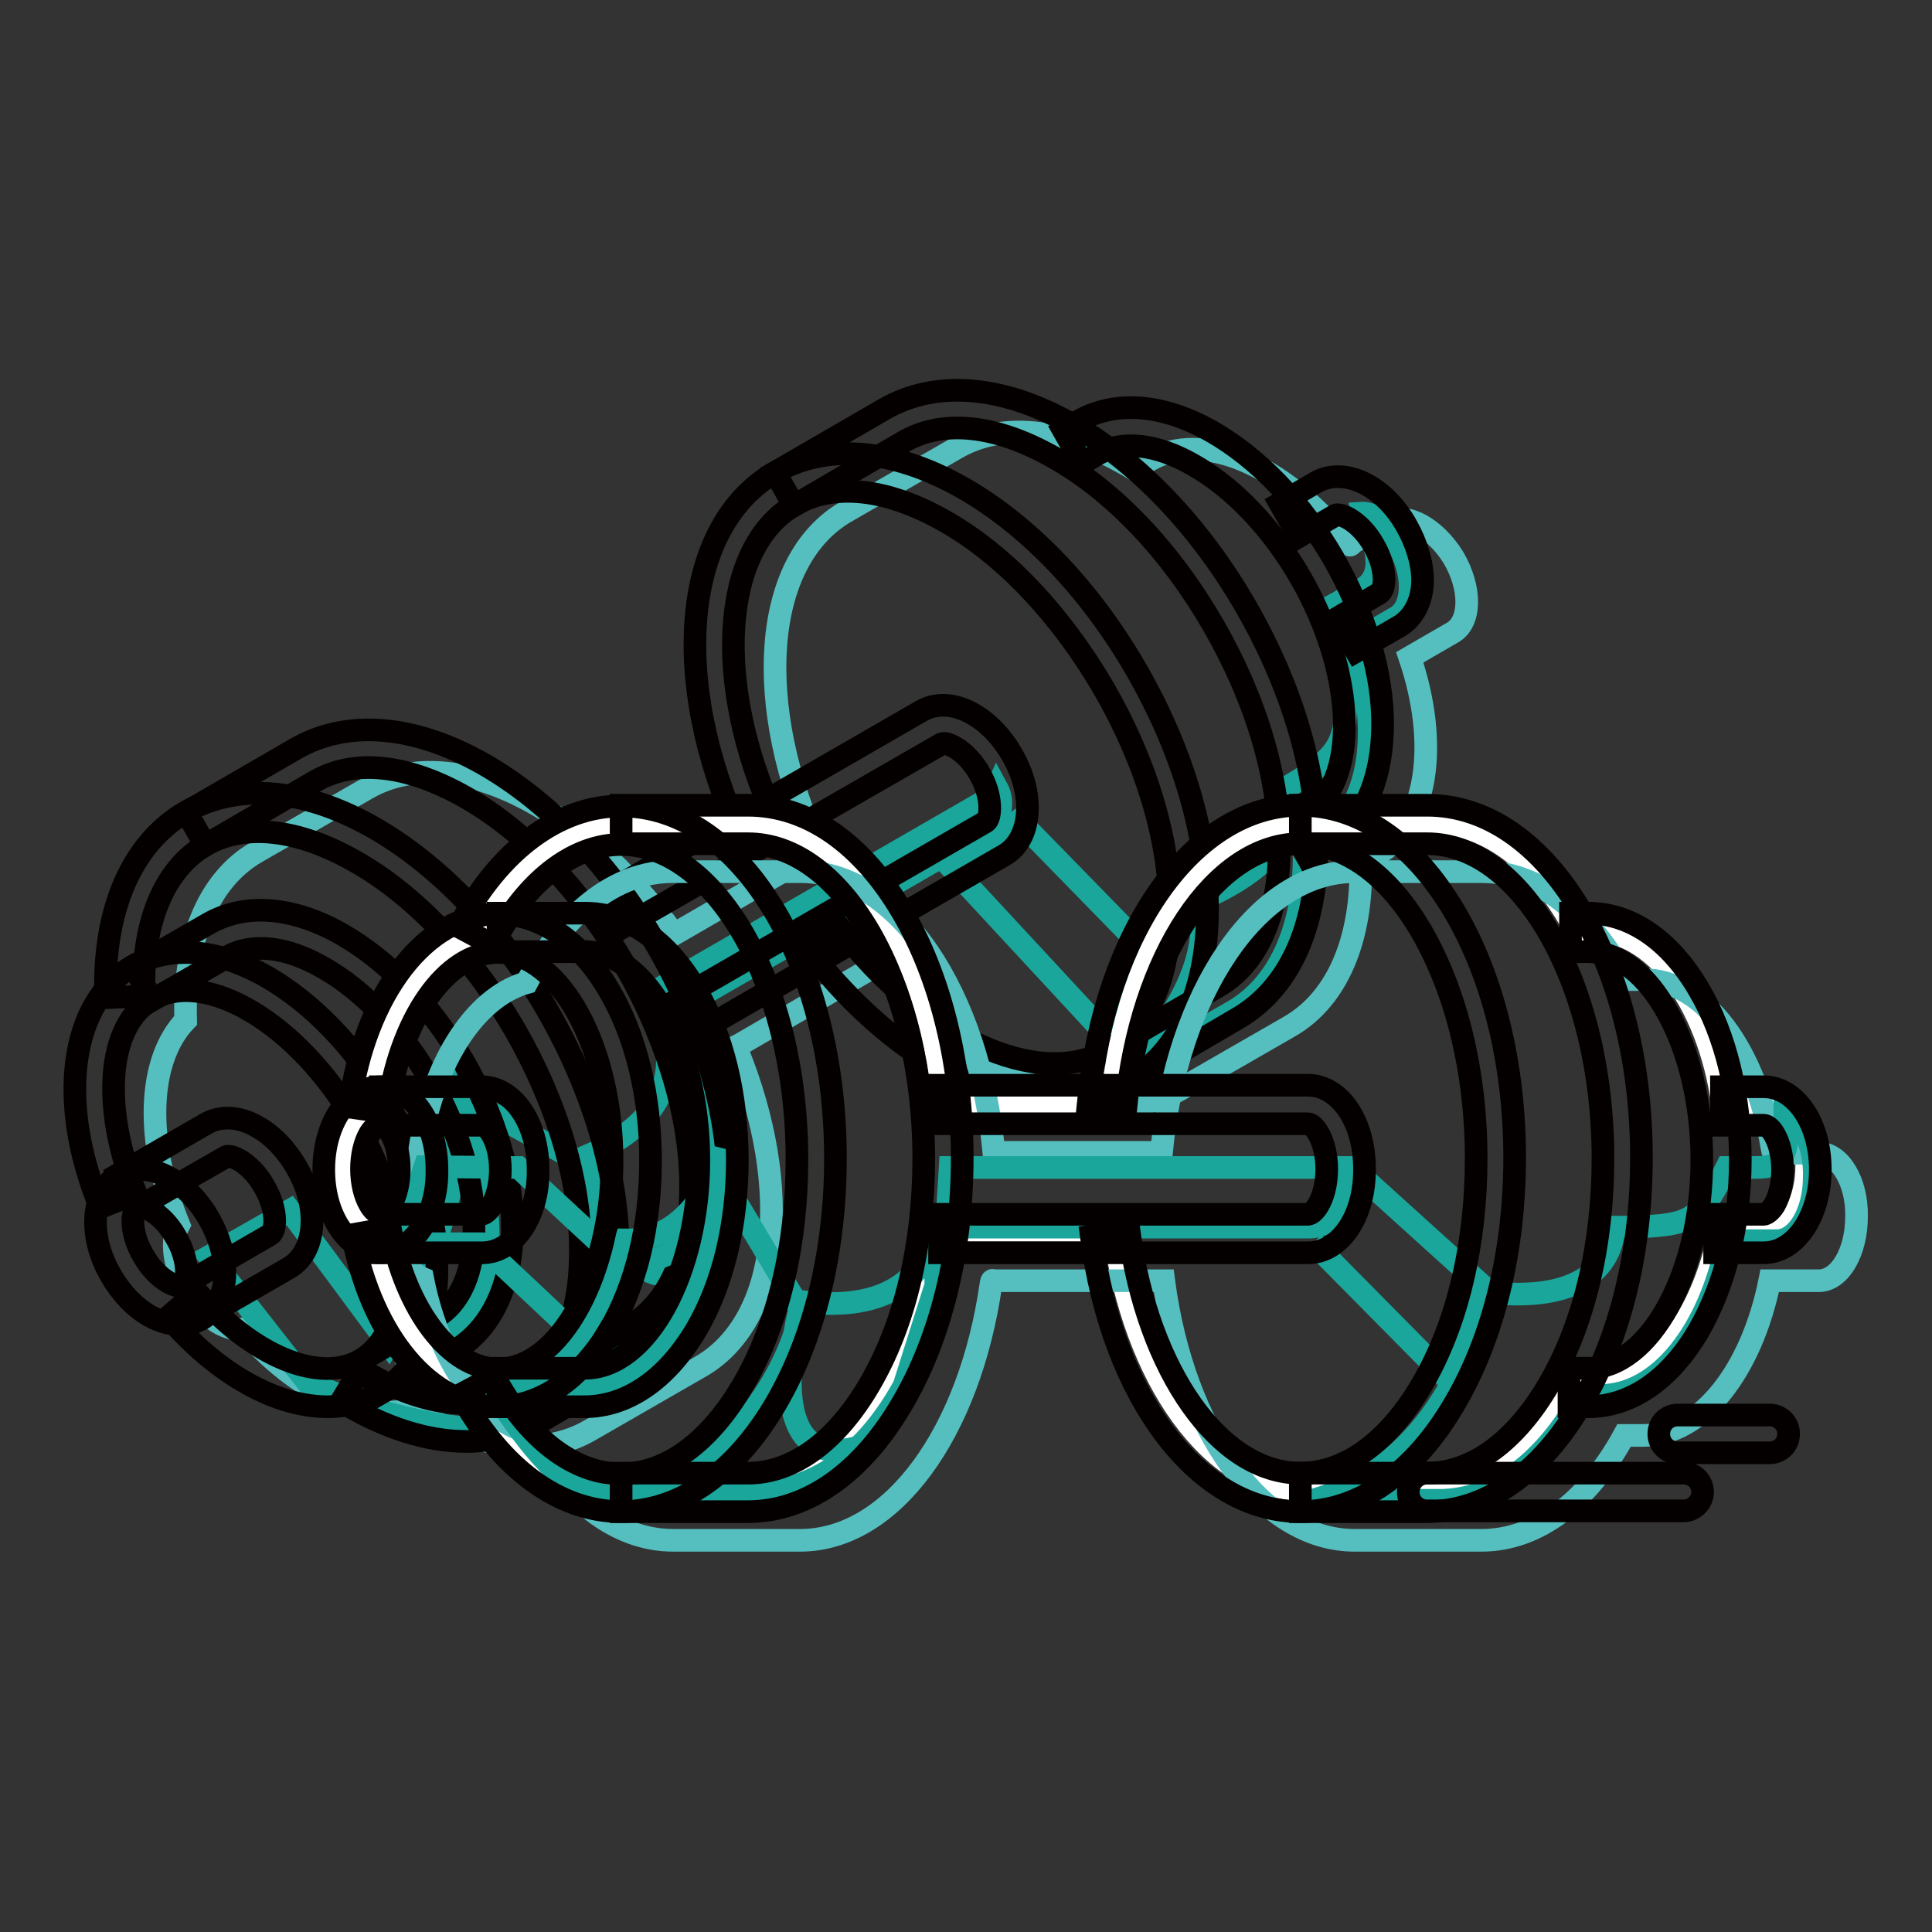 <?xml version="1.0" encoding="utf-8"?>
<!-- Svg Vector Icons : http://www.onlinewebfonts.com/icon -->
<!DOCTYPE svg PUBLIC "-//W3C//DTD SVG 1.1//EN" "http://www.w3.org/Graphics/SVG/1.1/DTD/svg11.dtd">
<svg version="1.1" xmlns="http://www.w3.org/2000/svg" xmlns:xlink="http://www.w3.org/1999/xlink" x="0px" y="0px" viewBox="0 0 256 256" enable-background="new 0 0 256 256" xml:space="preserve">
<rect x="0" y="0" width="256" height="256" fill="#333333" stroke="none"/>
<g> <path stroke-width="3" fill-opacity="0" stroke="#55bfc0"  d="M183.9,69.2l-4.8,2.8c0,0-0.1,0.7-0.9-0.3C170,61.6,159.4,56.9,152.3,61l-2,1.2c-8.5-5.2-17.1-6.6-23.6-2.8 l-14.6,8.4c-11.2,6.5-12.4,25.7-3.6,44.9l-19.2,11.1c-12.3-17.2-29.5-25.8-40.7-19.3l-14.6,8.4c-6.6,3.8-9.7,12.1-9.4,22.3 c-5.1,5.3-5.4,16-0.9,27.1c-1.1,2-0.7,5.4,1.1,8.6c2,3.4,5,5.5,7.4,5.2c7.1,8.2,15.8,12.4,22.4,10.6c8.5,5.2,17.1,6.6,23.6,2.8 l14.6-8.4c10.6-6.1,12.3-23.7,4.9-41.9c-0.3-0.7,0-0.6,0-0.6l19.5-11.3c12.1,15.7,28.4,23.3,39.1,17.1l14.6-8.4 c6.4-3.7,9.6-11.7,9.4-21.5l2.2-1.3c6.7-3.9,8.2-14.6,4.3-26.1l5.7-3.3c2.4-1.4,2.5-5.8,0.1-9.9C190.2,70,186.3,67.8,183.9,69.2 L183.9,69.2z"/> <path stroke-width="3" fill-opacity="0" stroke="#1aa69b"  d="M27.7,166.5l10.7-6.1l13.1,17.7c0,0,11-18.2,9-33.2l16.9,9.4c0,0,6,22.3,16,11.9c0,0-0.3,5.8-4.5,9.3 c-4.1,3.5-14.1,9.8-20.5,12.8c-4,1.9-10.7,0.6-17.2-1.1c-3.8-1-7-3-10.2-3.7L27.7,166.5z M135,108.7l16.4,16.8l-4,12.5L126,114.9 L135,108.7z M180.2,68c0,0.1,4.9,7.6,0.2,10.1l-4.3,2.4l2.1,9c0.4,8.1,0.1,10-6.3,14l-2.2,1.3c0,0,5.4,7.6-11,14.6 c0,0,4,8.7-9.9,23l14.6-8.4c6.4-3.7,9.6-11.7,9.4-21.5l2.2-1.3c6.7-3.9,8.2-14.6,4.3-26.1l5.7-3.3c2.4-1.4,2.5-5.8,0.1-9.9 C183,68.5,181.7,67.9,180.2,68L180.2,68z"/> <path stroke-width="3" fill-opacity="0" stroke="#1aa69b"  d="M58.4,141.2c1.3,8,0,13.8-5.4,16.8l1.2,7.1l-0.3,14.5l5.1-3c6.7-3.9,7.1-15.3,3.2-26.8L58.4,141.2z  M87,134.9c0,0,6.9,11.4-9.5,18.4c0,0,6.9,18.6-7,32.8l14.6-8.4c6.4-3.7,9.6-11.7,9.4-21.5l-3-13.6L87,134.9L87,134.9z  M130.5,110.2l-41.6,24l-2.2-2.8l44.9-25.9l0.5-1.1C133.2,106.4,132.5,109.1,130.5,110.2z"/> <path stroke-width="3" fill-opacity="0" stroke="#040000"  d="M179.7,86.3l-2.5-4.4l5.6-3.3c0.3-0.2,0.6-0.8,0.6-1.8c0-1.4-0.5-3.1-1.4-4.6c-0.9-1.6-2.1-2.8-3.3-3.5 c-0.9-0.5-1.6-0.6-1.8-0.4l-4.8,2.8l-2.5-4.4l4.8-2.8c3.7-2.1,9,0.4,12,5.8c1.3,2.3,2.1,4.9,2.1,7.2c0,2.7-1.2,5-3.1,6.1 L179.7,86.3L179.7,86.3z"/> <path stroke-width="3" fill-opacity="0" stroke="#040000"  d="M173.3,113.7l-2.5-4.4l2.2-1.3c7.1-4.1,6.8-18.5-0.7-31.5c-3.8-6.6-8.9-11.9-14.2-14.9 c-4.9-2.8-9.4-3.3-12.7-1.4l-2,1.2l-2.5-4.4l2-1.2c4.9-2.8,11.2-2.3,17.7,1.4c6.1,3.5,11.8,9.4,16.1,16.8 c4.2,7.4,6.6,15.3,6.5,22.3c-0.1,7.5-2.8,13.2-7.7,16.1L173.3,113.7L173.3,113.7z"/> <path stroke-width="3" fill-opacity="0" stroke="#040000"  d="M149.4,143.5l-2.5-4.4l14.5-8.4c5.2-3,8.1-9.5,8.1-18.2c0.1-9.2-3-19.7-8.7-29.6s-13.2-17.8-21.2-22.3 c-7.6-4.3-14.6-5.1-19.8-2.1L105.2,67l-2.5-4.4l14.5-8.4c6.8-3.9,15.6-3.2,24.8,2c8.8,5,17,13.6,23.1,24.2 c6.1,10.6,9.5,22,9.4,32.1c-0.1,10.6-3.8,18.6-10.6,22.5L149.4,143.5z"/> <path stroke-width="3" fill-opacity="0" stroke="#040000"  d="M139.7,146c-10.4,0-22.7-7.3-32.6-20.2l4-3.1c11.5,14.9,26.5,21.8,35.8,16.4c5.2-3,8.1-9.5,8.1-18.2 c0.1-9.2-3-19.7-8.7-29.6c-5.7-9.8-13.2-17.8-21.2-22.3c-7.6-4.3-14.6-5.1-19.8-2.1c-9.7,5.6-10.9,23.6-2.6,41.7l-4.6,2.1 c-9.5-20.8-7.6-41.1,4.6-48.1c6.8-3.9,15.6-3.2,24.8,2c8.8,5,17,13.6,23.1,24.2c6.1,10.6,9.5,22,9.4,32.1 c-0.1,10.6-3.8,18.6-10.6,22.5C146.4,145.2,143.2,146,139.7,146L139.7,146z"/> <path stroke-width="3" fill-opacity="0" stroke="#040000"  d="M90.8,137.7l-2.5-4.4l42.3-24.4c0.7-0.4,1-3.3-0.8-6.4c-0.9-1.6-2.1-2.8-3.3-3.5c-0.9-0.5-1.5-0.6-1.8-0.4 L82.3,123l-2.5-4.4l42.3-24.4c1.9-1.1,4.4-1,6.8,0.4c2,1.1,3.9,3.1,5.2,5.4c3.1,5.3,2.6,11.2-1,13.3L90.8,137.7z"/> <path stroke-width="3" fill-opacity="0" stroke="#040000"  d="M71.4,188.5l-2.5-4.4l14.5-8.4c5.2-3,8.1-9.5,8.1-18.2c0.1-9.2-3-19.7-8.7-29.6 c-5.7-9.8-13.2-17.8-21.2-22.3c-7.6-4.3-14.6-5.1-19.8-2.1L27.2,112l-2.5-4.4l14.5-8.4c6.8-3.9,15.6-3.2,24.8,2 c8.8,5,17,13.6,23.1,24.2c6.1,10.6,9.5,22,9.4,32.1c-0.1,10.6-3.8,18.6-10.6,22.5L71.4,188.5z"/> <path stroke-width="3" fill-opacity="0" stroke="#040000"  d="M61.8,191c-5.2,0-10.9-1.8-16.6-5.3l2.6-4.3c7.9,4.9,15.6,5.9,21,2.8c5.2-3,8.1-9.5,8.1-18.2 c0.1-9.2-3-19.7-8.7-29.6c-5.7-9.8-13.2-17.8-21.2-22.3c-7.6-4.3-14.6-5.1-19.8-2.1c-5.5,3.2-8.5,10.5-8.1,20l-5.1,0.2 c-0.4-11.5,3.4-20.4,10.6-24.6c6.8-3.9,15.6-3.2,24.8,2c8.8,5,17,13.6,23.1,24.2c6.1,10.6,9.5,22,9.4,32.1 c-0.1,10.6-3.8,18.6-10.6,22.5C68.5,190.1,65.3,191,61.8,191z"/> <path stroke-width="3" fill-opacity="0" stroke="#040000"  d="M50.3,184.7l-2.5-4.4l9.9-5.7c3.3-1.9,5.1-6.1,5.1-11.7c0.1-6.2-2-13.2-5.8-19.8 c-3.8-6.6-8.9-11.9-14.2-14.9c-4.9-2.8-9.4-3.3-12.7-1.4l-9.9,5.7l-2.5-4.4l9.9-5.7c4.9-2.8,11.2-2.3,17.7,1.4 c6.1,3.5,11.8,9.4,16.1,16.8c4.2,7.3,6.6,15.3,6.5,22.3c-0.1,7.5-2.8,13.2-7.7,16.1L50.3,184.7z"/> <path stroke-width="3" fill-opacity="0" stroke="#040000"  d="M43.4,186.4c-6.7,0-14.5-4.2-21.1-11.9l3.8-3.3c7.3,8.5,16.3,12.2,21.7,9c3.3-1.9,5.1-6.1,5.1-11.7 c0.1-6.2-2-13.2-5.8-19.8c-7.5-13-19.8-20.4-26.9-16.3c-6,3.4-6.8,14.3-2.2,25.7l-4.7,1.9c-5.8-14-4-27.2,4.3-32 c4.9-2.8,11.2-2.3,17.7,1.4c6.1,3.5,11.8,9.4,16.1,16.8c4.2,7.4,6.6,15.3,6.5,22.3c-0.1,7.5-2.8,13.2-7.7,16.1 C48.3,185.8,45.9,186.4,43.4,186.4z"/> <path stroke-width="3" fill-opacity="0" stroke="#040000"  d="M26.7,174.7l-2.5-4.4l11.6-6.7c0.3-0.2,0.6-0.8,0.6-1.8c0-1.4-0.5-3.1-1.4-4.6c-0.9-1.6-2.1-2.8-3.3-3.5 c-0.9-0.5-1.6-0.6-1.8-0.4L18.2,160l-2.5-4.4l11.6-6.7c1.9-1.1,4.4-1,6.8,0.4c2,1.1,3.9,3.1,5.2,5.4c3.1,5.3,2.6,11.2-1,13.3 L26.7,174.7z"/> <path stroke-width="3" fill-opacity="0" stroke="#040000"  d="M23.8,175.5c-1.3,0-2.6-0.4-3.9-1.1c-2-1.1-3.9-3.1-5.2-5.4c-3.1-5.3-2.6-11.2,1-13.3 c1.9-1.1,4.4-1,6.8,0.4c2,1.1,3.9,3.1,5.2,5.4c1.3,2.3,2.1,4.9,2.1,7.2c0,2.7-1.2,5-3.1,6.1C25.8,175.2,24.8,175.5,23.8,175.5z  M18.6,159.9c-0.2,0-0.3,0-0.4,0.1c-0.3,0.2-0.6,0.8-0.6,1.8c0,1.4,0.5,3.1,1.4,4.6c0.9,1.6,2.1,2.8,3.3,3.5 c0.9,0.5,1.5,0.6,1.8,0.4c0.3-0.2,0.6-0.8,0.6-1.8c0-1.4-0.5-3.1-1.4-4.6c-0.9-1.6-2.1-2.8-3.3-3.5 C19.4,160.1,18.9,159.9,18.6,159.9z"/> <path stroke-width="3" fill-opacity="0" stroke="#ffffff"  d="M234.4,146.2h-5.6l-0.2,3.1c-1.2-14.7-8.6-26-17.5-26h-2.3c-4.7-8.8-11.5-14.3-19.1-14.3h-16.8 c-12.9,0-23.6,16.1-25.6,37.2H125c-2-21.1-12.7-37.2-25.6-37.2H82.5c-7.7,0-14.5,5.7-19.3,14.6c-7.1,2-12.8,11.2-14.3,23 c-1.9,1.2-3.3,4.3-3.3,8c0,4,1.6,7.3,3.8,8.2c2.1,10.6,7.5,18.7,14.1,20.4c4.7,8.8,11.5,14.3,19.1,14.3h16.8 c12.7,0,23.3-15.6,25.6-36.3v1.8h22.6c2.6,19.7,13,34.4,25.3,34.4h16.8c7.5,0,14.2-5.3,18.9-13.9h2.5c7.8,0,14.4-8.6,16.8-20.5h6.5 c2.8,0,5-3.8,5-8.5C239.4,150,237.2,146.2,234.4,146.2L234.4,146.2z"/> <path stroke-width="3" fill-opacity="0" stroke="#55bfc0"  d="M241,152.8h-5.6c0,0-0.4,0.6-0.6-0.7c-2.1-12.8-8.9-22.3-17.1-22.3h-2.3c-4.7-8.8-11.5-14.3-19.1-14.3 h-16.8c-12.9,0-23.6,16.1-25.6,37.2h-22.2c-2-21.1-12.7-37.2-25.6-37.2H89.1c-7.7,0-14.5,5.7-19.3,14.7c-7.1,2-12.8,11.2-14.3,23 c-1.9,1.2-3.3,4.3-3.3,8c0,4,1.6,7.3,3.8,8.2c2.1,10.6,7.5,18.7,14.1,20.4c4.7,8.8,11.5,14.3,19.1,14.3H106 c12.3,0,22.5-14.4,25.3-33.9c0.1-0.8,0.3-0.5,0.3-0.5h22.6c2.6,19.7,13,34.4,25.3,34.4h16.8c7.5,0,14.2-5.3,18.9-13.9h2.5 c7.8,0,14.4-8.6,16.8-20.5h6.5c2.8,0,5-3.8,5-8.5C246.1,156.6,243.8,152.8,241,152.8L241,152.8z"/> <path stroke-width="3" fill-opacity="0" stroke="#1aa69b"  d="M56.3,154.6l12.4,0.1l12.7,11.8c0,0,8.8,4.3,14.6-9.8l10,16.7c0,0-6,22.3,7.9,18.3c0,0-3.2,4.9-8.5,5.8 c-5.3,0.9-17.2,1.4-24.2,0.8c-7-0.6-11-7-15.6-13.5l6.7-2.6l4.8-4.7l-13.5-12.7H52.9L56.3,154.6z M179,154.6l17.8,16.1l-5,12 l-17.8-18"/> <path stroke-width="3" fill-opacity="0" stroke="#1aa69b"  d="M236.5,147.5v0.2c1.1,7-1.6,7-4.4,7h-3.3c-3.6,7.2-4.9,7.6-12.5,7.9h-2.5c0,0,0.7,10.7-17,8.6 c0,0-3.7,22.2-22.9,27.6h16.8c7.5,0,14.2-5.3,18.9-13.9h2.5c7.8,0,14.4-8.6,16.8-20.5h6.5c2.8,0,5-3.8,5-8.5 C240.5,151.8,238.8,148.4,236.5,147.5L236.5,147.5z M96,152.4c-2.9,7.5-7,12-13.1,11.9l-2.5,6.8l-7.6,12.4h5.9 c7.8,0,13.9-9.7,16.2-21.6L96,152.4L96,152.4z M124,161.3c0,0,0.3,13.3-17.5,11.2c0,0-3.3,19.6-22.5,25h16.9 c7.5,0,14.2-5.3,18.9-13.9l4.2-13.3V161.3z M173.5,162.6h-48.1l0.5-7.9h51.9v3.6C177.8,160.6,175.9,162.6,173.5,162.6z"/> <path stroke-width="3" fill-opacity="0" stroke="#040000"  d="M233.7,166h-6.5v-5.1h6.5c0.3,0,0.9-0.4,1.4-1.2c0.7-1.2,1.1-2.9,1.1-4.7c0-1.8-0.4-3.5-1.1-4.7 c-0.5-0.9-1.1-1.2-1.4-1.2h-5.6v-5.1h5.6c4.2,0,7.5,4.8,7.5,11C241.2,161.1,237.9,166,233.7,166L233.7,166z"/> <path stroke-width="3" fill-opacity="0" stroke="#040000"  d="M210.4,186.4h-2.5v-5.1h2.5c8.2,0,15.1-12.6,15.1-27.6s-6.9-27.6-15.1-27.6h-2.3V121h2.3 c5.7,0,10.9,3.6,14.7,10.1c3.6,6.1,5.5,14.1,5.5,22.6c0,8.5-2,16.5-5.5,22.6C221.3,182.8,216.1,186.4,210.4,186.4L210.4,186.4z"/> <path stroke-width="3" fill-opacity="0" stroke="#040000"  d="M189.1,200.3h-16.8v-5.1h16.8c6,0,11.7-4.2,16.1-11.7c4.7-8,7.2-18.6,7.2-30s-2.6-22-7.2-30 c-4.4-7.5-10.1-11.7-16.1-11.7h-16.8v-5.1h16.8c7.9,0,15.1,5,20.5,14.2c5.1,8.7,7.9,20.3,7.9,32.5c0,12.3-2.8,23.8-7.9,32.5 C204.2,195.2,196.9,200.3,189.1,200.3L189.1,200.3z"/> <path stroke-width="3" fill-opacity="0" stroke="#040000"  d="M172.3,200.3c-13.5,0-24.9-15-27.7-36.5l5-0.7c2.5,18.6,12,32.1,22.7,32.1c6,0,11.7-4.2,16.1-11.7 c4.7-8,7.2-18.6,7.2-30s-2.6-22-7.2-30c-4.4-7.6-10.1-11.7-16.1-11.7c-11.3,0-21.2,15-23.1,34.8l-5-0.5c2.2-22.8,14-39.4,28.1-39.4 c7.9,0,15.1,5,20.5,14.2c5.1,8.7,7.9,20.3,7.9,32.5c0,12.3-2.8,23.8-7.9,32.5C187.4,195.2,180.1,200.3,172.3,200.3z"/> <path stroke-width="3" fill-opacity="0" stroke="#040000"  d="M173.3,166h-48.8v-5.1h48.8c0.9,0,2.5-2.3,2.5-6c0-3.6-1.6-6-2.5-6h-48.8v-5.1h48.8c4.2,0,7.5,4.8,7.5,11 C180.9,161.1,177.6,166,173.3,166z"/> <path stroke-width="3" fill-opacity="0" stroke="#040000"  d="M99.1,200.3H82.3v-5.1h16.8c6,0,11.7-4.2,16.1-11.7c4.7-8,7.2-18.6,7.2-30s-2.6-22-7.2-30 c-4.4-7.5-10.1-11.7-16.1-11.7H82.3v-5.1h16.8c7.9,0,15.1,5,20.5,14.2c5.1,8.7,7.9,20.3,7.9,32.5c0,12.3-2.8,23.8-7.9,32.5 C114.2,195.2,106.9,200.3,99.1,200.3L99.1,200.3z"/> <path stroke-width="3" fill-opacity="0" stroke="#040000"  d="M82.3,200.3c-8.2,0-15.9-5.7-21.3-15.5l4.5-2.4c4.4,8.2,10.6,12.9,16.8,12.9c6,0,11.7-4.2,16.1-11.7 c4.7-8,7.2-18.6,7.2-30s-2.6-22-7.2-30c-4.4-7.5-10.1-11.7-16.1-11.7c-6.3,0-12.6,4.8-17,13.3l-4.5-2.4c5.3-10.1,13.2-16,21.5-16 c7.9,0,15.1,5,20.5,14.2c5.1,8.7,7.9,20.3,7.9,32.5c0,12.3-2.8,23.8-7.9,32.5C97.4,195.2,90.1,200.3,82.3,200.3z"/> <path stroke-width="3" fill-opacity="0" stroke="#040000"  d="M77.4,186.4H66v-5.1h11.5c8.2,0,15.1-12.6,15.1-27.6s-6.9-27.6-15.1-27.6H66V121h11.5 c5.7,0,10.9,3.6,14.7,10.1c3.6,6.1,5.5,14.1,5.5,22.6c0,8.5-1.9,16.5-5.5,22.6C88.3,182.8,83.1,186.4,77.4,186.4L77.4,186.4z"/> <path stroke-width="3" fill-opacity="0" stroke="#040000"  d="M66,186.4c-8.9,0-16.7-9.1-19.3-22.8l5-0.9c2.1,11,8,18.7,14.3,18.7c8.2,0,15.1-12.6,15.1-27.6 s-6.9-27.6-15.1-27.6c-6.9,0-13.1,8.9-14.7,21.2l-5-0.7c2-15,10.1-25.6,19.7-25.6c5.7,0,10.9,3.6,14.7,10.1 c3.6,6.1,5.5,14.1,5.5,22.6c0,8.5-1.9,16.5-5.5,22.6C76.8,182.8,71.6,186.4,66,186.4L66,186.4z"/> <path stroke-width="3" fill-opacity="0" stroke="#040000"  d="M63.9,166H50.4v-5.1h13.4c0.3,0,0.9-0.4,1.4-1.2c0.7-1.2,1.1-2.9,1.1-4.7c0-1.8-0.4-3.5-1.1-4.7 c-0.5-0.9-1.1-1.2-1.4-1.2H50.4v-5.1h13.4c4.2,0,7.5,4.8,7.5,11C71.4,161.1,68.1,166,63.9,166L63.9,166z"/> <path stroke-width="3" fill-opacity="0" stroke="#040000"  d="M50.4,166c-4.2,0-7.5-4.8-7.5-11c0-6.2,3.3-11,7.5-11s7.5,4.8,7.5,11C58,161.1,54.7,166,50.4,166z  M50.4,149c-0.3,0-0.9,0.4-1.4,1.2c-0.7,1.2-1.1,2.9-1.1,4.7s0.4,3.5,1.1,4.7c0.5,0.9,1.1,1.2,1.4,1.2s0.9-0.4,1.4-1.2 c0.7-1.2,1.1-2.9,1.1-4.7s-0.4-3.5-1.1-4.7C51.3,149.4,50.8,149,50.4,149z"/> <path stroke-width="3" fill-opacity="0" stroke="#040000"  d="M223.1,200.2h-34c-1.4,0-2.5-1.1-2.5-2.5s1.1-2.5,2.5-2.5h34c1.4,0,2.5,1.1,2.5,2.5 C225.6,199.1,224.4,200.2,223.1,200.2L223.1,200.2z"/> <path stroke-width="3" fill-opacity="0" stroke="#040000"  d="M234.5,192.5h-12.2c-1.4,0-2.5-1.1-2.5-2.5s1.1-2.5,2.5-2.5h12.2c1.4,0,2.5,1.1,2.5,2.5 C237,191.4,235.9,192.5,234.5,192.5z"/></g>
</svg>